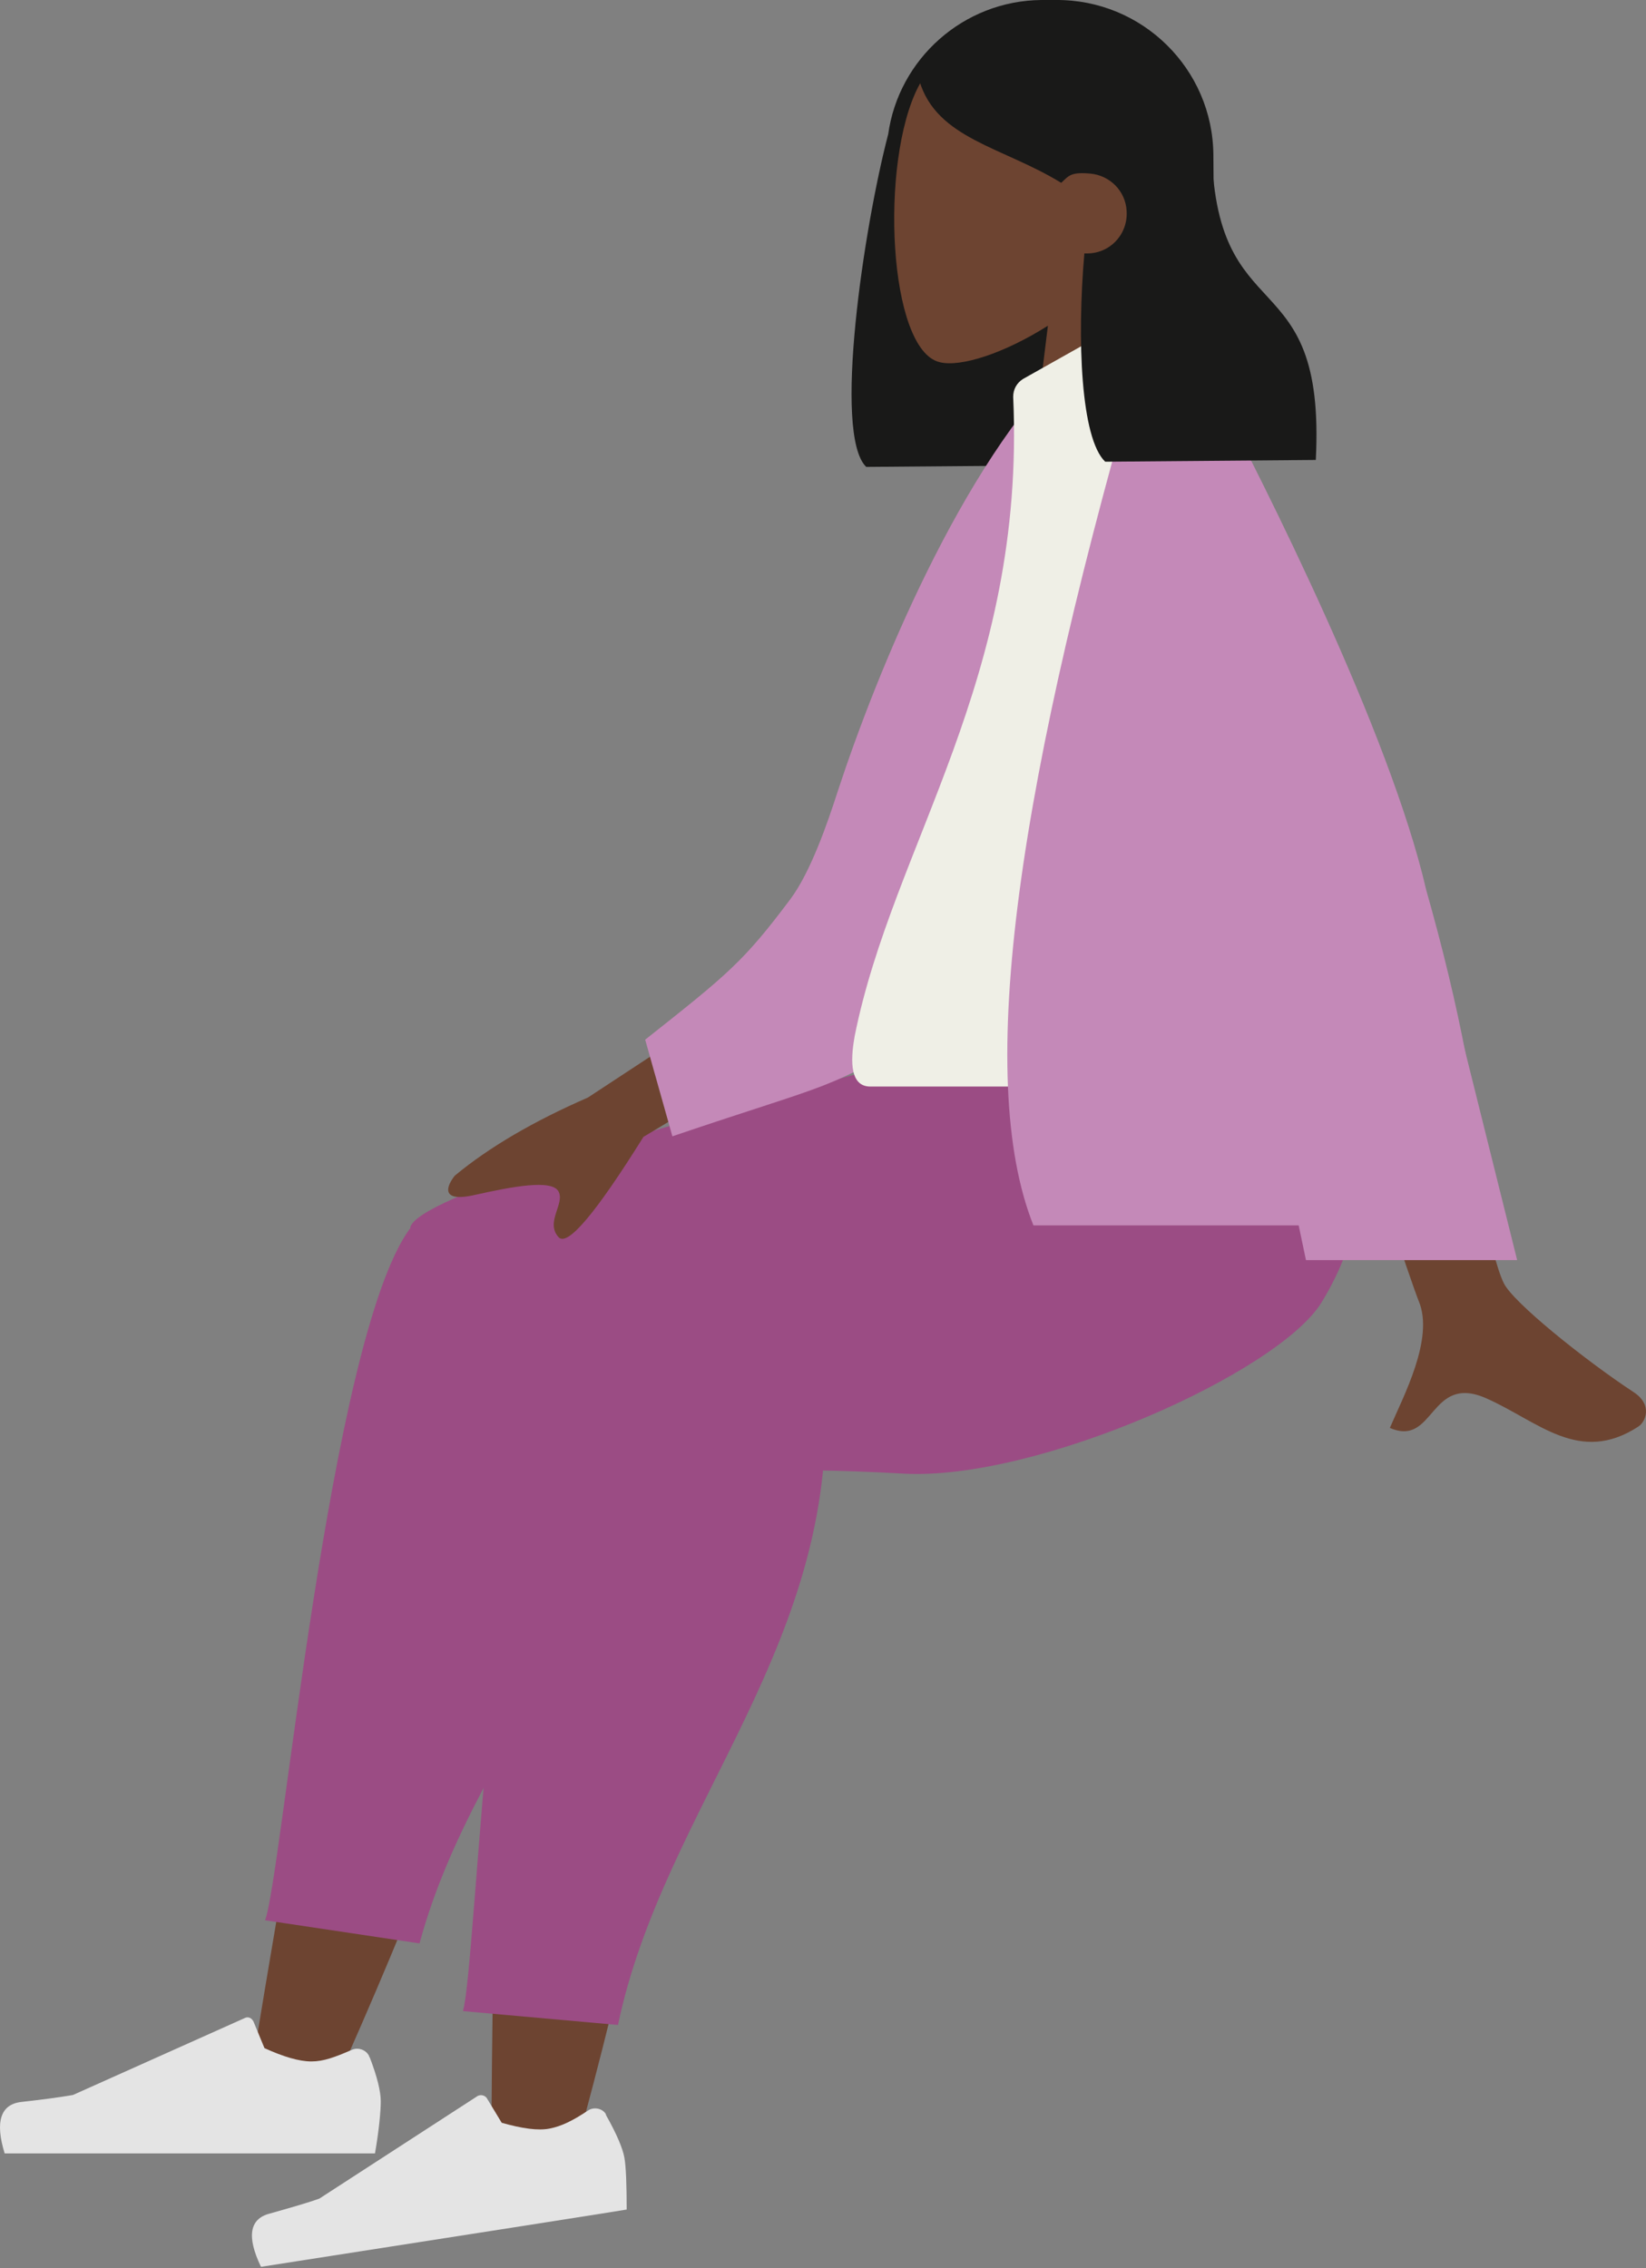 <svg width="677" height="933" viewBox="0 0 677 933" fill="none" xmlns="http://www.w3.org/2000/svg">
<rect x="0" y="0" width="677" height="933" fill="#808080" stroke="none"/>
<path fill-rule="evenodd" clip-rule="evenodd" d="M136.379 860.551C170.886 783.92 195.875 717.285 206.108 682.063C223.243 621.853 236.332 568.783 239.664 549.03C247.517 501.909 178.978 499.054 169.934 522.614C156.131 558.074 132.333 674.686 103.537 851.032L136.379 860.551Z" fill="#6D4431"/>
<path fill-rule="evenodd" clip-rule="evenodd" d="M152.086 846.272C155.18 854.363 156.607 860.313 156.607 864.359C156.607 868.405 155.894 876.258 154.228 885.777C148.516 885.777 97.826 885.777 1.918 885.777C-2.128 872.688 0.252 865.549 8.82 864.597C17.387 863.645 24.526 862.693 30 861.741L100.681 830.089C102.109 829.375 103.537 830.089 104.251 831.517L108.773 842.464C116.626 846.034 123.052 847.938 128.049 847.938C133.047 847.938 137.569 846.272 144.708 843.178C147.326 841.988 150.658 843.178 151.848 845.796C151.848 845.796 151.848 845.796 151.848 846.034L152.086 846.272Z" fill="#E4E4E4"/>
<path fill-rule="evenodd" clip-rule="evenodd" d="M236.094 886.729C258.464 805.815 272.743 736.086 277.265 699.674C284.88 637.56 289.64 583.062 289.878 563.071C290.354 515.236 222.291 523.09 216.817 547.602C208.725 584.728 203.252 703.72 202.062 882.208L236.094 886.491V886.729Z" fill="#6D4431"/>
<path fill-rule="evenodd" clip-rule="evenodd" d="M249.421 870.308C253.705 877.924 256.085 883.636 256.799 887.443C257.513 891.251 257.751 899.343 257.751 908.862C252.277 909.814 202.063 917.667 107.345 932.422C101.395 920.047 102.585 912.67 110.915 910.528C119.244 908.148 126.146 906.244 131.381 904.34L196.351 862.217C197.541 861.503 199.207 861.741 200.159 862.931L206.346 873.164C214.676 875.544 221.339 876.496 226.099 875.544C230.859 874.592 235.38 872.45 241.806 868.167C244.186 866.501 247.755 867.215 249.183 869.595C249.183 869.595 249.183 869.595 249.183 869.833L249.421 870.308Z" fill="#E4E4E4"/>
<path fill-rule="evenodd" clip-rule="evenodd" d="M272.743 529.754L451.469 461.928L445.281 422.899H424.814C257.75 465.498 172.314 492.866 168.744 504.765C168.744 504.765 168.744 505.003 168.744 505.241C168.744 505.241 168.744 505.241 168.506 505.479C135.426 550.934 115.673 773.449 109.01 789.87L172.551 799.389C196.826 709.432 274.409 646.604 272.505 538.797C272.981 535.703 273.219 532.609 272.981 529.754H272.743Z" fill="#9B4C84"/>
<path fill-rule="evenodd" clip-rule="evenodd" d="M338.903 558.074L506.206 460.501L505.016 441.462L484.549 442.652C320.102 494.77 236.57 526.898 233.476 539.035C233.476 539.035 233.476 539.273 233.476 539.511C233.476 539.511 233.476 539.511 233.476 539.749C203.014 587.108 195.875 810.099 190.401 827.234L254.181 832.945C273.219 741.797 347.232 674.686 338.903 567.117C339.379 564.023 339.141 560.93 338.903 558.074Z" fill="#9B4C84"/>
<path fill-rule="evenodd" clip-rule="evenodd" d="M558.561 485.965C558.561 485.965 561.179 506.907 543.568 535.703C525.958 564.499 426.48 609.24 371.506 606.146C316.77 603.053 296.065 606.146 296.065 606.146L280.358 543.557L558.323 431.704V485.965H558.561Z" fill="#9B4C84"/>
<path fill-rule="evenodd" clip-rule="evenodd" d="M331.286 392.675L241.804 451.457C219.434 461.214 201.109 471.924 187.068 483.585C183.974 487.393 180.405 495.008 195.636 491.438C210.629 488.107 226.812 485.013 229.667 490.011C232.523 495.008 224.194 502.624 229.667 508.811C233.237 513.095 244.898 499.292 264.651 467.64L344.376 419.805L331.762 392.675H331.286Z" fill="#6D4431"/>
<path fill-rule="evenodd" clip-rule="evenodd" d="M580.455 355.074L523.815 356.264C560.703 468.83 580.693 528.326 583.549 535.227C589.975 550.696 577.124 574.495 571.65 587.346C590.213 595.437 587.833 564.737 611.393 575.209C632.812 584.728 649.471 602.577 673.745 586.87C676.839 584.966 679.933 577.826 671.841 572.591C651.613 559.264 622.341 535.703 618.533 527.85C613.059 517.141 600.446 459.549 580.693 355.074H580.455Z" fill="#6D4431"/>
<path fill-rule="evenodd" clip-rule="evenodd" d="M527.862 474.065L537.143 518.33H624.007L580.932 345.316L527.862 474.065Z" fill="#C489B8"/>
<path fill-rule="evenodd" clip-rule="evenodd" d="M428.384 0.001H434.333C469.793 -0.237 498.827 28.322 499.065 63.781L499.541 126.609C499.779 159.689 475.029 187.057 442.901 190.865C442.901 190.865 442.901 191.103 442.901 191.341L356.275 192.054C342.472 178.727 355.323 93.291 365.318 55.214C369.602 24.276 396.256 0.239 428.384 0.001Z" fill="#191918"/>
<path fill-rule="evenodd" clip-rule="evenodd" d="M488.832 214.187L421.006 215.377L431.002 133.987C412.915 145.41 395.066 151.121 386.499 148.98C365.318 143.982 361.748 66.637 377.693 35.699C393.4 4.999 477.409 -9.994 482.644 50.216C484.548 71.159 475.981 89.96 463.368 105.667L488.832 213.949V214.187Z" fill="#6D4431"/>
<path fill-rule="evenodd" clip-rule="evenodd" d="M463.369 152.073L439.808 148.028C395.305 191.341 360.559 276.777 344.615 325.326C340.331 338.653 333.429 358.643 325.1 369.829C305.823 395.531 299.636 400.528 265.366 427.659L276.551 467.402C343.901 444.556 339.379 449.315 381.978 423.375C450.041 382.204 465.748 235.13 463.369 151.835V152.073Z" fill="#C489B8"/>
<path fill-rule="evenodd" clip-rule="evenodd" d="M564.987 438.368C565.463 443.127 561.655 446.935 557.134 446.935H357.941C348.422 446.935 350.326 433.132 351.516 426.231C367.223 347.458 421.959 279.633 416.723 163.258C416.723 160.165 418.151 157.547 420.769 155.881L455.039 136.604C457.181 135.414 460.036 135.176 462.178 136.366C499.066 153.501 553.564 312.474 564.749 438.13L564.987 438.368Z" fill="#EFEFE6"/>
<path fill-rule="evenodd" clip-rule="evenodd" d="M480.265 142.554L471.935 138.746C418.151 322.231 400.778 443.127 425.053 504.051H612.108C609.252 459.31 599.733 412.189 586.644 366.258C571.651 301.051 519.294 197.766 500.256 161.592C495.972 153.263 488.832 146.599 480.265 142.554Z" fill="#C489B8"/>
<path fill-rule="evenodd" clip-rule="evenodd" d="M447.185 104.238C456.705 104.238 464.082 96.147 463.368 86.627C462.892 78.536 456.467 72.11 448.375 71.397C440.284 70.683 439.57 72.348 436.476 75.204C412.44 60.449 385.309 57.117 378.17 33.319C387.451 19.516 398.16 3.333 432.668 3.095C455.753 3.095 474.791 18.088 490.022 48.788V51.168C492.64 53.548 495.496 56.404 498.352 59.259C499.066 138.27 545.473 105.428 541.189 189.198L454.563 189.912C444.567 180.393 442.902 139.936 445.995 104.238C446.233 104.238 446.471 104.238 446.709 104.238H447.185Z" fill="#191918"/>
</svg>
